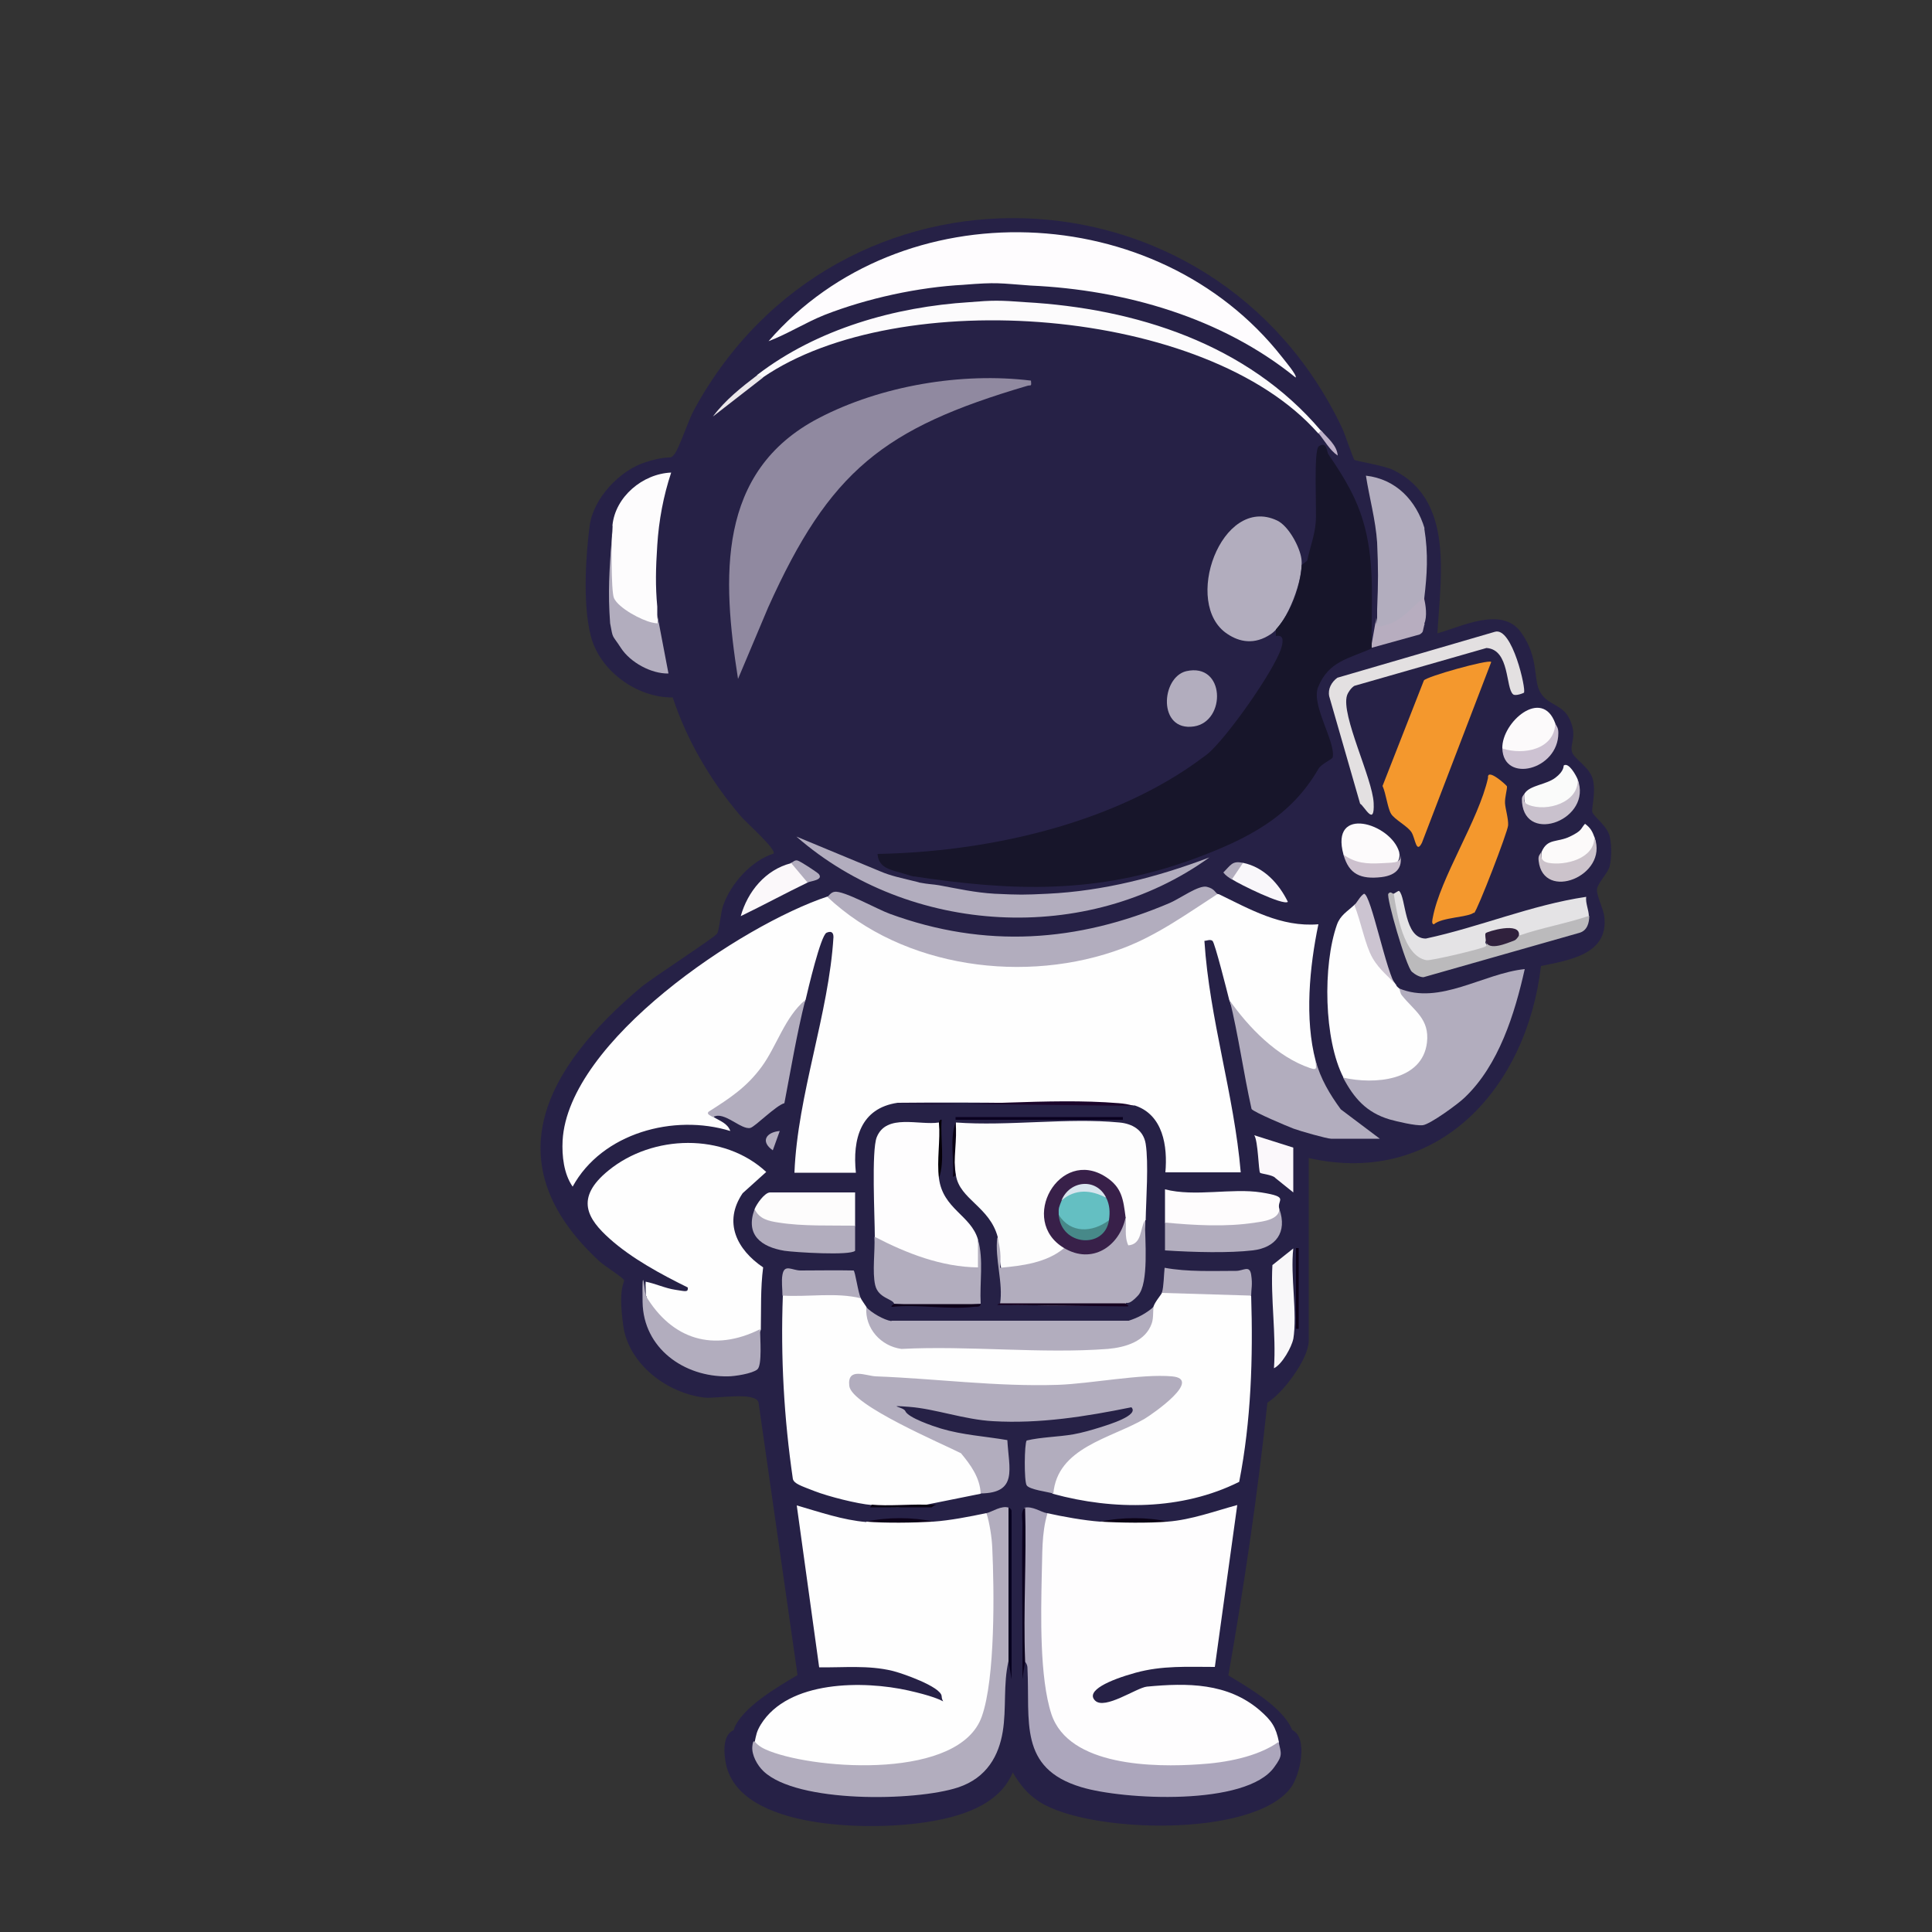 <svg xmlns="http://www.w3.org/2000/svg" id="Ebene_1" viewBox="0 0 500 500"><rect x="0" y="0" width="500" height="500" fill="#333333" stroke="none"/><defs><style>      .st0 {        fill: #15001f;      }      .st1 {        fill: #f8f8f9;      }      .st2 {        fill: #64bfc2;      }      .st3 {        fill: #b26e2c;      }      .st4 {        fill: #9089a0;      }      .st5 {        fill: #0c011f;      }      .st6 {        fill: #cdc1ce;      }      .st7 {        fill: #bbbabc;      }      .st8 {        fill: #cdc2d2;      }      .st9 {        fill: #ebe7ea;      }      .st10 {        fill: #fbf8fa;      }      .st11 {        fill: #0a0115;      }      .st12 {        fill: #090112;      }      .st13 {        fill: #fcfafb;      }      .st14 {        fill: #050007;      }      .st15 {        fill: #0c0118;      }      .st16 {        fill: #30213d;      }      .st17 {        fill: #fdfcfd;      }      .st18 {        fill: #0e0019;      }      .st19 {        fill: #fcd5b5;      }      .st20 {        fill: #f4982d;      }      .st21 {        fill: #0b001e;      }      .st22 {        fill: #aca6bc;      }      .st23 {        fill: #b1acbe;      }      .st24 {        fill: #b2adbe;      }      .st25 {        fill: #0c0017;      }      .st26 {        fill: #262146;      }      .st27 {        fill: #382049;      }      .st28 {        fill: #ccc3cb;      }      .st29 {        fill: #17152a;      }      .st30 {        fill: #fdfcfc;      }      .st31 {        fill: #2c2d4d;      }      .st32 {        fill: #efedf1;      }      .st33 {        fill: #fefcfd;      }      .st34 {        fill: #fbf8fb;      }      .st35 {        fill: #478989;      }      .st36 {        fill: #fbfafb;      }      .st37 {        fill: #0a001f;      }      .st38 {        fill: #b7adbf;      }      .st39 {        fill: #beb0c8;      }      .st40 {        fill: #fefefe;      }      .st41 {        fill: #0a0114;      }      .st42 {        fill: #fcfafa;      }      .st43 {        fill: #07011f;      }      .st44 {        fill: #fcfbfc;      }      .st45 {        fill: #e3e0e1;      }      .st46 {        fill: #e4e3e5;      }      .st47 {        fill: #fcfcfc;      }      .st48 {        fill: #f9f7fa;      }      .st49 {        fill: #fdfbfc;      }      .st50 {        fill: #c9c1cd;      }      .st51 {        fill: #1b052b;      }      .st52 {        fill: #ccc4d1;      }      .st53 {        fill: #f8f7f9;      }      .st54 {        fill: #fefdfe;      }      .st55 {        fill: #fafbfa;      }      .st56 {        fill: #fefcfe;      }      .st57 {        fill: #d8e5ee;      }      .st58 {        fill: #fdfdfd;      }    </style></defs><g><g><g><path class="st20" d="M-409.4,44.8c-.6-1.9,5.1-3.4,6.1-3.5,1.6-.1,5.5,1,6.9,1.8,7.7,3.8,18.2,11.6,25.9,16.1s4.2,3.4,6.4,4.2,4,.5,5.3.3,1.3-1.2,2-1.4c7.3-2.8,32.2-15.2,37.7-14.9s4.9.8,5.5,2.5c-2.5,13.3-7,25.6-9.5,38.9,2.4,4.6,11.9,13.8,17.8,20.6,1.6,3.5-3.8,6.5-5.1,8.6-13.6,2.3-28.6-7.3-39.1,4.4s-.4,2.8-6.4,5.2-1.6-.2-2.8.7c-2.8,2.1-2.5,9.9-1.2,12.8-4.2,13.6-11.5,5.4-16.3-2.5s-3.7-8.6-5.9-12.4c-7.2-12.8-18.2-7.5-30.1-8.2s-20.5-2.1-16.3-14.4c7.6-6.6,15.7-12.7,23-19.7.6-10.1-2.2-20.2-3-30.2s-1.5-5.6-.9-8.9Z"></path><path class="st3" d="M-359.9,141.1c1.5,3.4,4.7,4.8,8,6-1.8,8.3-5.7,16.4-10.4,23.5-4.8,2.8-9.3,3.6-14.4.8-6.1-12.3-10.3-26-15.9-38.6-.2-.2-3.3-1.1-4.1-1.3l.3-.5c.7-1.3-.1-2.9-1.6-3.2l-41.8-8.2c-2.7-7.2,6.5-11.9,11.2-16-4.1,12.3,6.9,13.8,16.3,14.4s22.9-4.6,30.1,8.2,3.5,8.4,5.9,12.4c4.8,7.9,12.1,16.1,16.3,2.5Z"></path><path class="st19" d="M-313.8,50.1c-.6-1.7-3.8-2.8-5.3-2.8-5.4-.3-30,12.1-37.3,14.9s-3,2-3.5,2.1c-1.2.3-3-.2-4.3-.6s-5.2-4-6.2-4.6c-7.7-4.5-18.3-12.3-25.9-16.1s-5.3-1.9-6.9-1.8-6.6,1.6-6.1,3.5c0-.3,0-2,0-3.8,0-6.5,4.2-9,10.2-7l36.6,22.5,41.5-17.5c4-1.2,8.1,2.7,8,6.6s-.6,3.7-.8,4.5Z"></path><path class="st3" d="M-310.3,117.9c-2.4,4-4.1,10.1-6.4,14.4l-2.1-1.3c-.4-.2-.9-.4-1.4-.3l-13.2,1.5c-5.9-5.2-15-5-22.3-4.8,5.9-2.4,3-1.5,6.4-5.2,10.5-11.7,25.5-2,39.1-4.4Z"></path><path class="st20" d="M-439.7,119.5l41.8,8.2c1.5.3,2.3,1.9,1.6,3.2l-.3.5c-11.9-2.8-26-4.1-37.5-7.5s-4.3-1.2-5.5-4.4Z"></path><path class="st20" d="M-333.5,132.3l13.6-1.6c.2,0,.5,0,.7.1l2.5,1.4c-.3.5-.6,2.6-1.2,3.2l-13.1-1.6h-.8c-.5-.6-1-1.1-1.6-1.6Z"></path><path class="st20" d="M-362.3,170.6c-3.1,4.8-7.7,10-13.2,4s-.8-2.5-1.2-3.2c5,2.8,9.6,2,14.4-.8Z"></path><path class="st29" d="M-318.4,134.6c-2.8,1.1-10.5,1.7-13.1,1s-.3-1.7-.5-2h2c5.1,1.1,8.7,1.7,11.5,1Z"></path></g><g><path class="st26" d="M-308,304.7c.2-9.7.4-19.1,2-28.8-6.8-5-14.7-8.4-21.7-13.3-20.7-14.8-37.7-38.3-46.3-62.2-3.3-9.1-5.5-16.8-9.1-26-4.7-11.9-9.4-23.8-15-35.3-2.3-2.1-28.9-6.5-34.4-7.9s-8.8-1.6-12-5.6c-3.7-4.7-3.5-14,.8-18.4l30.8-25.9c.8-1.6.5-4.9.4-6.8-.5-10.7-4.2-24.6-3.7-35,.5-10.5,9.5-14.7,19.1-12.5s5.3,2.6,6.1,3.1c10.3,6.1,18.9,12.9,29.2,19.2,12.1-4.4,24.9-12.5,37.1-16.3s20,1.8,18.6,12.1l-9.8,42.2c.5,2.9,6.2,8.6,8.1,10.7s5.4,8.2,8.7,6.1c2.3-2.5,5.3-5.9,8-8,14.7-12,33.8-20.4,52.7-21.1s14.7-.3,21.5,0c51.1,2.1,86.6,52.6,83,101.7-.5,6.2-3.8,14.9-3.9,20.1s2.8,6.8,3.2,10.3c1.8,16.4-6.1,36.8-21.5,43.9s-9.5,1.8-13.5,4c9.2,9.5,11.4,25.1,14.1,37.7,1.3,6.2,1.6,13.4,3,19.3,3.4,14,8.4,23.3,9.2,39,.2,4,.4,7.4,0,12-1.2,9.4-4,20.1-13.1,24.8-7.6,3.9-11.6,1.6-19.1,1.9s-5.4,2.2-10.9.5-3-2.1-3.9.5.6,8.2.7,11.4c0,5.4.2,10.9.9,16.3,2.9,21.1,20,53.4-7.8,65.8-16.7,7.5-28.9-2-36.2-16.7-12.6,10.7-25.1,11.3-35.9-2-4.2-5.2-7.1-15.7-9.6-18.4-1.5-1.6-7.8-3.7-10.5-5.5-23.5-14.7-27.2-50.3-20.4-74.9.8-3,6-14.4,6-15.2,0-1.6-2-5-2.6-6.9s0-3.2-.5-3.9-2.2-.7-3-1.4c-7.6-6.3-8.2-14.5,0-20.3s1.5-10.6,1.6-14.4ZM-409.4,46.8c.1,3,.4,3.6.9,7,1.4,10,3.6,20.1,3,30.2-7.3,7-15.4,13.1-23,19.7s-13.9,8.8-11.2,16,2.3,3.5,5.5,4.4c11.5,3.4,25.6,4.8,37.5,7.5s3.9,1.1,4.1,1.3c5.5,12.6,9.8,26.3,15.9,38.6.4.8-.3,1.6,1.2,3.2,5.5,6,10.1.8,13.2-4,4.7-7.1,8.6-15.2,10.4-23.5-3.3-1.2-6.5-2.6-8-6s-1.6-10.7,1.2-12.8,2.1-.5,2.8-.7c7.4-.3,16.5-.4,22.3,4.8s1.1,1,1.6,1.6-.5,1.4.5,1.6c2.6.6,10.3.1,13.1-.8.4,0,.6-.6.8-.8.7-.6.5-1.1.8-1.6,2.3-4.3,4-10.4,6.4-14.4s6.6-5.1,5.1-8.6c-5.9-6.8-13.1-12.9-17.8-20.6,2.5-13.3,6.2-25.4,9.2-38.8s.9-2.7,1-4.4c0-3.9-4.1-7.8-8-6.6l-41.5,17.5-36.6-22.5c-5.3-2.1-10.2.5-10.2,7s0,5.4,0,5.7ZM-155.6,187.4c4.6,0,9.1,1.7,12.4,4.8,1.5,0,3.5-15,3.6-17.1,3.1-47.2-31.3-92.4-79.8-94.6l14.1,6.2c35.1,19.6,58.3,60,49.7,100.7ZM-160.5,187.3c.3-.5,1.6-10,1.7-11.4,2.7-41.8-29.6-83.3-70-92.7-13-3-22.1-1.9-34.5,3,.4,1.5,1.1,1.4,2.4,1.3,9.8-.7,15.3-2.6,25.8-1.2,46.4,6.2,80.4,56.5,69.9,102,.4.3,4.3-.4,4.6-.9ZM-203.5,118.8c-12.7-18-39.8-25-60.6-20.3-19.9,4.5-33.7,22.8-38.3,41.9,28.1-23.8,63-36.2,98.9-21.5ZM-351.9,169.9c-.2,0-1.6-1.4-2.4-.8s-3.7,7.7-5.3,9.5c-3.9,4.6-8.2,5-13.9,5.2,4.6,17,12.2,32.6,21.5,47.5,1.4,1,4.7-3.9,5.6-4.8,6.7-6.3,25.3-28.9,25.3-37.7,0-8.4-6.2-33.3-9.1-41.9-2.9-8.6-8-13.4-17.5-14.4-4.9-.6-9.5-1.3-8.1,4.9s10.1,4.4,10.2,8.1-2.8,6.8-3.1,9.7,1.7,15.1-3.3,14.7ZM-308.8,132.4c-1.9-.6-2.2,1.4-2.4,3.2h2.4s0-3.2,0-3.2ZM-308,138.8c-5.4-1.7-6,3.1-7.1,7.6-4.4,19-3.2,45,9.1,60.9,23.5,30.2,66.5,43.8,101.1,23.8,2.3-1.3,13-8.1,10.1-11-20.9,4-41.3-.2-60-9.6s-2.7-1.1-4.6-2-10.4-7.6-12.4-9.2c-18-14.6-32.8-37.3-36.4-60.6ZM-320.8,141.1c-6.9-.9-2.9,6.3-3.2,10.4,1.6.2,1.3.1,1.8-1s2-8.8,1.4-9.4ZM-186.2,171.7c-12.2-11.1-30.4,12.9-16.4,21.6,11.9,7.4,27.4-11.7,16.4-21.6ZM-185.1,214.5c-4.9,10.5-7.1,22.6,3.6,30.3-3.1-9.4-1.5-19.4,3.6-27.9,6.4-10.7,22.2-22.8,34.7-15.2-.7-4.2-5.5-7.2-9.3-8.2-14.2-3.6-27.1,9.5-32.6,21ZM-343.1,230.5c-1.3,1.4-5.2,3.2-4.4,5.5,1.4,4.1,19,19.1,23.3,22.2,4.1,2.9,14.6,10,19,11.3s1-.4,1.2-1.1c.8-2.8.9-5.8,2.4-8.4.2.1,1.2-.3,1.5,0l-3.1,48.6c3.1-3.8,6.6-6,11.6-6.4,17.3,1.5,35.7,0,50.9,3.3,8.3,1.8,10.7,7.6,10.8,15.5,9.2.7,18.9,2.6,28,0-3.2-8.3-6.3-17-7.2-25.9,1.8-2,7.5,10.1,8,11.2,1.4,3.5,2.7,8.2,3.2,12,1.9.7,3.3-2.1,4-2.4,4.8-2.3,14.7-5.7,19.9-6.8,4.5-.9,9-1.1,13.6-1.6-7.6-16.6-18.7-31.1-31.9-43.5-1.5-1.4-3.8-5.4-6-5.6-47.8,14.5-95.5-4.7-116.4-50.3-.5-1.2.2-2.8-2-2.3-.1-1,0-2.1-.2-3.4-1.8-10.1-4-1.1-6.1,2.3-5.9,9.8-12.3,17.5-20.1,25.8ZM-211.7,201.1c-6,1.2-6.3,10.7.6,10.2s7.3-11.8-.6-10.2ZM-174,221.7c-3.6,7-7.2,17.2,0,23.6,9.9,8.9,25.3-5.3,29.9-14.1.5-.9.2-1.9.4-2.3,1.2-2.7,2.5-4.4,3-7.8,1.9-14.5-9.1-20.5-21.3-13.3-5.6,3.3-9.1,8.3-12,13.9ZM-194.7,232.1c-5.2,2.5-10,5.9-15.4,8.1-23.8,9.8-50.4,7.7-72.6-5.1-4.8-2.8-8.9-6.9-14.1-9,21.1,24.5,56.8,30.3,86.6,18.8,2.5-1,13.5-6.1,14.7-7.6s.8-3.3.8-5.2ZM-241,256.8h23.5c3.3,0,13.7-3.1,17.3-4.2,4-1.3,7.8-3.2,11.8-4.6.3-.4-3.3-6.4-3.6-6.4-1.5-.1-19.4,11.1-23.7,10.6l-25.3,4.6ZM-181.1,261.6c1,.3,2.2.2,2.4,1.6l-5.6,1.2,23.1,29.1c-1.3-8.9-4.7-29.2-11.9-34.8s-2.8-.9-3.2-1.1c-3.9-2.3-5.8-4.9-11.4-3.8s-5.2,1.7-3.8,3.4c3,3.8,6.6,3.2,10.4,4.4ZM-301.6,336.6c-.5,4.8.3,11.7,6,12.7s13.6,1.3,14.8.5.9-8.3.7-10c-.8-7.7-5.2-8.5-6.9-14.2s.6-12.4-.2-18.5c-18.5-2.5-11.4,18.4-14.4,29.5ZM-276.1,340.6c0,1.7-1.9,8.1-.7,9.5l19.4,1.7c4.8-.8,7.1-2.1,8.3-6.9s1.5-14.8,1.7-20.2c.3-9.3,1-15-10-15.9-8.2-.7-17.6-.4-25.9-.8.4,5.1-1.7,10.2-.6,15.4s5.3,7.1,6.4,10.4,1.4,6.1,1.4,7ZM-243.4,327.8c3.5-5.9,11.2-5,7.9-13.1-1.6-4-5.5-5.2-9.5-5.3.4,2.7,2.4,4.7,2.4,7.6s-1.7,7.2-.8,10.7ZM-191.5,320.7c-.9.4-4.7,1.3-4.8,2.1,2.2,8.3,4.3,17.7,4.8,26.3s-1.7,19-.8,27.9c.7,7.9,5,9.1,12.4,8.3,1.5-.2,2.6-1.4,4-1.5,2.6-.1,6,1.7,9.6,1.5,5.9-.3,9.2-2.9,12.4-7.2,9.8-13,4.8-39.3.2-54.1-1.2-3.9-2.4-10.6-7-11.3-9.6-1.5-22.2,3.8-30.7,7.9ZM-310.4,327.8c-.2,3,.8,8.2,4.8,6.8.1-1.4-.2-3,0-4.4.3-2.7,1.2-5.2.8-8-3.1-.1-5.3,2.6-5.6,5.6ZM-234.6,325.4c-.4.4-1.6.4-2.1,1-1.6,2-2.9,4.3-2.7,7,.5,6,5,6.8,10,7.2,10.1.8,21.3-.6,31.5,0,0-2.1-.6-3.4-.8-4.8-.3-2.3-.5-7-1.6-9s-1.1-.4-1.6-.6c-.7-.3-1.5-1.2-2.7-.9h-26.8c-.5,0-1.1,0-1.6,0-.9-4.6-1.4-.1-1.6,0ZM-247.3,352.6c4,.4,7.1-.2,9.6-3.6,3.7-5.1.1-4.2-2.4-7.2s-1.8-4.4-3.6-6c-.9,3.2,0,6.5-.6,9.8s-2.4,4.4-3,7ZM-199.5,403.6c.8-.3,3.8-.6,4-1.3l-1.7-57.7h-33.8c-1.8.8-1,3.1-1.8,4.7-4.9,10.9-19.3,6.8-28.7,6.4-11.8-.4-23.7-1.1-35.5-1.6.5,2.5,2.1,4.3,3.2,6.4s1.3,2.4,2.4,4c4,5.9,7.2,9.6,13.8,12.9s24.7,7.7,30.9,6.2c-1,7.7-2.6,15.5-1.1,23.2,15.7,4.5,32.9,1.4,48.2-3.3ZM-301.6,361.3c-5.3,10.4-6.9,29.6-4.6,40.9,1.2,5.8,5.3,7.1,10.8,8.4,13.1,3,23.1,0,34.5-5.3,1.4-.6,5.4-.6,6.3-2.9,1.2-3.3-2.3-9.8.1-13.8-19.5-1.5-38.7-9.8-45.5-29.5-1.5.1-1.2,1.7-1.6,2.4ZM-197.9,408.4c-4.7,1.4-11.7,2.9-16.6,3.7-11.2,2-22.6,2.7-33.7-.5,1.1,11.4,7,36,18.3,41.1,7.3,3.2,13.3,1.7,20.7.4l-7.9,3.6c-5.4,1.1-9.9,1.3-15.2-.4,1.6,4,3.3,7.5,5.6,11.2,7.9,13.1,19.4,19.7,33.1,8.8,12.6-10.1,6.2-26,3.6-38.3s-1-5.3-1.6-8c-1.6-7.6-3.1-15.3-3.2-23.1-1.7.9-2.5,1.4-3.2,1.6ZM-257.7,410c-8.9,3.9-21.8,7.1-31.5,6.4-4.9-.3-9.4-2.1-14-3.6,4.8,20.7,26.2,32.4,46.3,32.3.2,1.2-1.4,1.1-2.2,1.3-4.2,1.2-8.6,1.6-12.9.3-1.4,1.4,8.3,16.9,10.3,18.8s2,.8,2.4,1.1c4.8,3.4,6.4,4.1,12.8,2.8s8.8-4.3,9.9-6.8c2-4.3-4.5-12.9-6.4-16.7-6-12.3-10.8-24.3-10-38.3-.8-.9-4,2.1-4.8,2.4Z"></path><path class="st29" d="M-308.1,138.7c3.6,23.2,18.3,45.9,36.4,60.6s10.8,8.5,12.4,9.2,2.7,1,4.6,2c18.7,9.4,39.2,13.6,60,9.6,2.9,3-7.9,9.7-10.1,11-34.6,19.9-77.6,6.4-101.1-23.8-12.4-15.9-13.6-41.9-9.1-60.9,1.1-4.5,1.6-9.3,7.1-7.6Z"></path><path class="st1" d="M-155.6,187.3c8.5-40.6-14.6-81.1-49.7-100.7l-14.1-6.2c48.5,2.2,82.9,47.4,79.8,94.6-.1,2.1-2.2,17.1-3.6,17.1-3.3-3.1-7.8-4.9-12.4-4.8Z"></path><path class="st4" d="M-203.5,118.7c-35.9-14.6-70.8-2.2-98.9,21.5,4.6-19.1,18.4-37.4,38.3-41.9,20.9-4.7,48,2.4,60.6,20.3Z"></path><path class="st47" d="M-143.7,228.8c-7.5,3.2-14.5,6.1-22.5,2.2-4.9-2.4-4.8-5.6-7.8-9.4,2.9-5.6,6.4-10.6,12-13.9,12.2-7.2,23.2-1.2,21.3,13.3-.4,3.4-1.8,5.1-3,7.8Z"></path><path class="st32" d="M-160.6,187.2c-.4.6-4.3,1.3-4.6.9,10.5-45.5-23.5-95.8-69.9-102-10.5-1.4-16,.4-25.8,1.2s-2,.3-2.4-1.3c12.4-4.9,21.5-6,34.5-3,40.4,9.4,72.7,50.9,70,92.7s-1.4,10.9-1.7,11.4Z"></path><path class="st4" d="M-186.2,171.6c10.9,9.9-4.6,29-16.4,21.6-13.9-8.7,4.2-32.7,16.4-21.6Z"></path><path class="st23" d="M-143.7,228.8c-.2.5,0,1.5-.4,2.3-4.6,8.8-20,22.9-29.9,14.1-7.2-6.4-3.6-16.6,0-23.6,3,3.8,2.9,7,7.8,9.4,8,3.9,15,1,22.5-2.2Z"></path><path class="st22" d="M-194.7,232c0,1.9.5,3.6-.8,5.2s-12.2,6.6-14.7,7.6c-29.7,11.5-65.4,5.7-86.6-18.8,5.2,2.1,9.3,6.2,14.1,9,22.2,12.8,48.8,14.9,72.6,5.1s10.2-5.6,15.4-8.1Z"></path><path class="st22" d="M-241,256.7l25.3-4.6c4.3.5,22.2-10.7,23.7-10.6s3.9,6,3.6,6.4c-4,1.3-7.8,3.3-11.8,4.6-3.7,1.2-14.1,4.2-17.3,4.2h-23.5Z"></path><path class="st4" d="M-211.7,201c7.8-1.6,7.2,9.8.6,10.2s-6.5-9-.6-10.2Z"></path><path class="st29" d="M-308.8,132.3v3.2s-2.4,0-2.4,0c.2-1.7.5-3.8,2.4-3.2Z"></path><path class="st22" d="M-178,216.8c-5.1,8.5-6.7,18.5-3.6,27.9-10.7-7.7-8.5-19.8-3.6-30.3,2.6.6,4.2,3,7.2,2.4Z"></path><path class="st1" d="M-185.2,214.5c5.5-11.5,18.3-24.6,32.6-21,3.9,1,8.7,4,9.3,8.2-12.5-7.6-28.3,4.5-34.7,15.2-3,.6-4.6-1.8-7.2-2.4Z"></path></g></g><g><path class="st47" d="M-343.1,230.4c7.7-8.3,14.2-16,20.1-25.8s4.2-12.4,6.1-2.3,0,2.4.2,3.4c2.8,19.1,4.6,36.7,20.4,50.2,28.3,24.4,72.4,27.5,104.1,8,13.3,12.4,24.3,26.9,31.9,43.5-4.6.5-9.1.6-13.6,1.6-5.2,1.1-15.1,4.5-19.9,6.8-1.8-3-3.6-8.3-7.2-9.6-.4-1.1-6.2-13.2-8-11.2.9,9,3.9,17.6,7.2,25.9-9,2.7-18.8.7-28,0-.1-7.9-2.5-13.7-10.8-15.5-15.2-3.2-33.3-1.5-50.9-3.3-5,.4-8.5,2.6-11.6,6.4l3.1-48.6c-.3-.4-1.3,0-1.5,0-14.6-8.4-31.9-14.5-41.5-29.5Z"></path><path class="st58" d="M-293.7,360.4c17.6,1.5,35.3,1.3,53,2.3,6.5-.9,10.4-6.3,10-12.7,9.9-.2,19.7,2,29.5,0l1.6,53.5c-15.3,4.7-32.5,7.8-48.2,3.3-1.5-7.8.2-15.6,1.1-23.2.9-.2,6.8-6,7-7,3.1-10.3-12.8-5.8-17.8-5.8-8.1,0-16.4.3-24.2-2.2-3.6-1.2-6.2-3.6-9.7-4.2-1.1-1.6-1.5-2.3-2.4-4Z"></path><path class="st47" d="M-197.9,408.3c0,6.6,2.5,12.9,4.4,19.2s-.2,2.8,2,2.4c.6,2.6,1,5.3,1.6,8-1,2.3.7,4.9.8,7.6.9,13.9-1.7,22.4-16.1,26.2s-8.5,1.6-13.6-.4c-3-1.2-4.7-3.5-7.8-3.8-2.2-3.7-4-7.1-5.6-11.2,5.3,1.7,11.4,1.4,15.2.4l7.9-3.6c-7.4,1.3-13.5,2.8-20.7-.4-11.4-5.1-17.2-29.6-18.3-41.1,11,3.3,22.5,2.5,33.7.5s11.9-2.3,16.6-3.7Z"></path><path class="st58" d="M-154,378c-4.8,2.4-10.1-.9-14-.7s-2.5,1.3-4,1.5c-8.8,1-14.6-1.4-15.5-10.7-1.5-15.4,1.9-32.2-4-47.5,8.5-4.1,21.1-9.4,30.7-7.9s5.8,7.4,7,11.3c4.6,14.8,9.5,41.1-.2,54.1Z"></path><path class="st47" d="M-346.3,226.4c-5.4-9-7.1-18.8-7.8-29.1l2.2-27.5c4.9.5,2.9-11.1,3.3-14.7s3.1-8.2,3.1-9.7c0-3.7-8.9-2.3-10.2-8.1s3.3-5.5,8.1-4.9c9.4,1.1,14.5,5.8,17.5,14.4s9,33.4,9.1,41.9c0,8.9-18.6,31.4-25.3,37.7Z"></path><path class="st24" d="M-316.8,205.7c2.2-.5,1.5,1.2,2,2.3,20.9,45.6,68.7,64.8,116.4,50.3,2.2.2,4.5,4.2,6,5.6-31.7,19.5-75.8,16.4-104.1-8-15.8-13.6-17.6-31.1-20.4-50.2Z"></path><path class="st36" d="M-257.8,409.9c1.2,11.9,4,21.1,9.4,31.7,4.2,8,12.6,13.6,1,20.7-4.2,2.6-8,2.1-12.1,4.3-.4-.3-1.5-.2-2.4-1.1-2.1-2-11.7-17.4-10.3-18.8,4.3,1.3,8.7,1,12.9-.3s2.4-.2,2.2-1.3c-20.1,0-41.5-11.6-46.3-32.3,4.5,1.5,9.1,3.2,14,3.6,9.7.7,22.6-2.5,31.5-6.4Z"></path><path class="st36" d="M-260.9,405.1c-11.4,5.3-21.4,8.4-34.5,5.3-5.5-1.3-9.6-2.6-10.8-8.4-2.3-11.3-.7-30.5,4.6-40.9,1.7,3.8,2.3,7.8,3.8,11.7,6.8,16.9,20.9,25,36.8,32.2Z"></path><path class="st23" d="M-293.7,360.4c-1.1-2-2.7-3.9-3.2-6.4,11.8.5,23.6,1.2,35.5,1.6,9.3.3,23.8,4.4,28.7-6.4.7-1.6,0-3.9,1.8-4.6h33.8c0,0,1.7,57.7,1.7,57.7-.2.7-3.2,1-4,1.3l-1.6-53.5c-9.8,2-19.6-.2-29.5,0,.4,6.4-3.5,11.8-10,12.7-17.7-1-35.4-.9-53-2.3Z"></path><path class="st24" d="M-351.9,169.8l-2.2,27.5c.7,10.4,2.4,20.1,7.8,29.1-.9.9-4.2,5.8-5.6,4.8-9.3-14.8-17-30.5-21.5-47.5,5.7-.3,10-.6,13.9-5.2s4.8-9.2,5.3-9.5c.8-.6,2.2.8,2.4.8Z"></path><path class="st23" d="M-301.6,361.2c.4-.7,0-2.2,1.6-2.4,6.7,19.7,26,28,45.5,29.5-2.4,4.1,1,10.5-.1,13.8-.8,2.3-4.9,2.3-6.3,2.9-15.9-7.1-30-15.3-36.8-32.2-1.6-3.9-2.2-7.9-3.8-11.7Z"></path><path class="st1" d="M-247.4,324.5c-2-.5-2.4,2.5-3.3,4.3s-1.4,1.1-1.5,1.3c1-9.7-5.8-13.3-14.7-11.9-10.1,1.6-10,20,1.2,20.7-3.1.5-6.6,2.5-10.4,1.6,0-.9-1-5.9-1.4-7-1.1-3.3-5.6-6.6-6.4-10.4s1-10.2.6-15.4c8.3.4,17.7,0,25.9.8,11,1,10.3,6.6,10,15.9Z"></path><path class="st23" d="M-191.5,320.6c5.9,15.3,2.5,32,4,47.5.9,9.3,6.7,11.7,15.5,10.7,1.5-.2,2.6-1.4,4-1.5,3.9-.2,9.2,3.1,14,.7-3.2,4.3-6.5,6.9-12.4,7.2-3.6.2-7-1.6-9.6-1.5s-2.5,1.3-4,1.5c-7.3.8-11.6-.4-12.4-8.3-.8-9,1.4-18.6.8-27.9s-2.6-18-4.8-26.3c0-.8,3.9-1.6,4.8-2.1Z"></path><path class="st24" d="M-291.3,364.4c3.6.6,6.2,3.1,9.7,4.2,7.8,2.5,16,2.3,24.2,2.2,5,0,20.8-4.5,17.8,5.8-.3.9-6.2,6.7-7,7-6.2,1.4-24.8-3.2-30.9-6.2s-9.8-7-13.8-12.9Z"></path><path class="st1" d="M-301.6,336.5c2.9-11.1-4.1-32,14.4-29.5.8,6.1-1.6,12.8.2,18.5s6.1,6.5,6.9,14.2c-6.8,1.6-15-1.1-21.5-3.2Z"></path><path class="st24" d="M-301.6,259.9c-1.5,2.6-1.6,5.7-2.4,8.4s.4,1.6-1.2,1.1c-4.4-1.3-14.9-8.3-19-11.3s-21.9-18.2-23.3-22.2,3.1-4.1,4.4-5.5c9.6,15,26.9,21.1,41.5,29.5Z"></path><path class="st23" d="M-226.6,467.4c3.1.3,4.8,2.6,7.8,3.8,5.1,2,8.4,1.8,13.6.4,14.4-3.8,17.1-12.3,16.1-26.2s-1.8-5.2-.8-7.6c2.6,12.3,9,28.2-3.6,38.3-13.7,10.9-25.2,4.3-33.1-8.8Z"></path><path class="st23" d="M-247.4,324.5c-.2,5.5-.5,15.2-1.7,20.2s-3.5,6.1-8.3,6.9l-19.4-1.7c-1.2-1.4.8-7.7.7-9.5,3.7.9,7.3-1.1,10.4-1.6,5.2-.8,8.6,1.8,12.1-4.2,1-1.7,1-3.8,1.4-4.6s1.1-.6,1.5-1.3c.9-1.8,1.3-4.8,3.3-4.3Z"></path><path class="st1" d="M-233,325.3c.5,0,1.1,0,1.6,0,8.4,1.3,16.5,1.7,25.1,1.6,1.3,0,3.5.5,4.4-.8.5.2,1.1-.4,1.6.6,1.1,2,1.2,6.7,1.6,9-13.6-.5-27.5,1.7-40.7-2.4-.2-2.7,1.1-4.9,2.7-7s1.7-.7,2.1-1c.5,0,1.1,0,1.6,0Z"></path><path class="st23" d="M-257.8,409.9c.8-.3,4-3.3,4.8-2.4-.8,14,4,26.1,10,38.3,1.9,3.8,8.4,12.4,6.4,16.7s-7.1,6.3-9.9,6.8c-6.4,1.3-8,.6-12.8-2.8,4.1-2.1,7.9-1.7,12.1-4.3,11.5-7.2,3.1-12.7-1-20.7-5.5-10.5-8.2-19.8-9.4-31.7Z"></path><path class="st1" d="M-176.4,257.5c.5.3,1.7,0,3.2,1.1,7.3,5.6,10.6,25.8,11.9,34.8l-23.1-29.1,5.6-1.2c-.2-1.4-1.4-1.3-2.4-1.6l4.8-4Z"></path><path class="st23" d="M-280.1,339.7c.2,1.8.4,9.2-.7,10s-12.7-.1-14.8-.5c-5.8-1-6.5-7.9-6-12.7,6.6,2.1,14.8,4.8,21.5,3.2Z"></path><path class="st24" d="M-198.7,335.7c.2,1.3.8,3.1.8,4.8-10.2-.6-21.4.8-31.5,0s-9.5-1.2-10-7.2c13.1,4.1,27.1,1.8,40.7,2.4Z"></path><path class="st32" d="M-243.4,327.7c-.8-3.5.9-7.6.8-10.7s-2-4.9-2.4-7.6c4,0,7.9,1.3,9.5,5.3,3.3,8.1-4.4,7.2-7.9,13.1Z"></path><path class="st22" d="M-247.4,352.5c.6-2.6,2.5-4.1,3-7,.5-3.2-.3-6.6.6-9.8,1.8,1.6,2.1,4.2,3.6,6,2.5,3,6.1,2.1,2.4,7.2-2.4,3.4-5.5,4-9.6,3.6Z"></path><path class="st22" d="M-176.4,257.5l-4.8,4c-3.8-1.2-7.4-.6-10.4-4.4-1.4-1.7,2.6-3.2,3.8-3.4,5.6-1.1,7.5,1.5,11.4,3.8Z"></path><path class="st23" d="M-197.9,408.3c.7-.2,1.6-.7,3.2-1.6,0,7.8,1.6,15.5,3.2,23.1-2.1.5-1.6-1.1-2-2.4-1.9-6.2-4.4-12.5-4.4-19.2Z"></path><path class="st31" d="M-201.9,326.1c-.8,1.3-3,.8-4.4.8-8.6.1-16.8-.3-25.1-1.6h26.8c1.2-.4,2,.5,2.7.8Z"></path><path class="st22" d="M-193.9,315.8c-.7.3-2.1,3.1-4,2.4-.5-3.8-1.8-8.5-3.2-12,3.6,1.2,5.3,6.6,7.2,9.6Z"></path><path class="st32" d="M-310.4,327.7c.2-3,2.4-5.7,5.6-5.6.4,2.8-.5,5.3-.8,8l-4.8-2.4Z"></path><path class="st22" d="M-305.6,330.1c-.2,1.4.1,3,0,4.4-3.9,1.4-5-3.8-4.8-6.8l4.8,2.4Z"></path><path class="st31" d="M-234.6,325.3c.2-.1.7-4.6,1.6,0-.5,0-1.1,0-1.6,0Z"></path><path class="st31" d="M-252.2,330.1c-.4.7-.5,2.9-1.4,4.6-3.5,6.1-7,3.4-12.1,4.2-11.1-.7-11.3-19.1-1.2-20.7,8.9-1.4,15.7,2.2,14.7,11.9ZM-270.5,325.3c-5,14,13.7,12.6,9.6,0-1.8-5.6-7.5-5.7-9.6,0ZM-255.5,323.9c-.2-.3-2.4-1.3-3-1.8,1.2,4.9,1.8,8-.8,12.8,4.5,1.4,4.8-9.3,3.8-11Z"></path><path class="st2" d="M-260.9,325.3c4.1,12.6-14.5,14-9.6,0,3.5-3.1,6.1-3.1,9.6,0Z"></path><path class="st2" d="M-255.5,323.9c1,1.7.6,12.4-3.8,11,2.6-4.7,2-7.8.8-12.8.6.5,2.8,1.5,3,1.8Z"></path><path class="st24" d="M-260.9,325.3c-3.5-3.1-6-3.1-9.6,0,2-5.7,7.7-5.6,9.6,0Z"></path></g></g><path class="st26" d="M-375.8,121.5c-1-.1-1-.9-1.1-1.2-.7-3.1,4.6-17.6,4.9-21.7-11-5.4-10.4-20.9,1.4-25.1,16.6-5.9,27.7,16.4,12.1,24.7l4.8,20.4c.4,1,.3,2.9-1.1,2.9h-21Z"></path><g><g><path class="st26" d="M189.9,447.6c2-5.7,11.5-11.1,16.5-14.1l-10.1-70.6c-1-2.8-10.7-.9-13.9-1.2-9.7-1.1-19.7-8.6-21.1-18.6s.4-11.2.2-11.8c-.4-.8-5.3-3.8-6.5-5-27.5-25.5-13.6-50.2,10.9-70.8,3-2.5,19.1-12.9,19.7-13.9s.9-5.6,1.6-7.4c2-5.6,7.3-11.5,13-13.3.8-1.1-7.4-8.3-8.6-9.8-7.6-8.9-13.8-19.4-17.5-30.6-9.3.1-18.9-6.9-21.2-15.9s-1.1-22.4-.3-28.5c.9-7.1,7.8-14.4,14.5-16.5s6.1-.4,7.4-2,3.7-9,5.1-11.5c37.2-68.4,134.5-65.5,167.8,4.8.6,1.3,2.8,7.8,3.1,8.1.6.4,7.4,1.4,10,2.6,15.9,7.7,12.3,27.8,11.5,42.3,6.2-1.7,16.7-7.1,21.6-.3s3,12.3,5.1,15.7,5.8,2.9,7.6,7c1.9,4.2,0,6.2.5,8.2s4.8,4,5.5,7.5-.5,7.3-.2,8.2c.5,1.3,3.9,3.6,4.5,6.3s.4,5.8,0,7.6-3.1,4.4-3.3,6,1.7,5.1,1.9,7.2c1.1,9.7-9.2,11.2-16.4,12.7-3.6,31.2-26.4,57.3-60.1,49.7v47.3c0,4.6-6.6,13.5-10.7,16-2.5,23.6-6,47.2-10.1,70.6,5.1,3.1,14.2,8.3,16.5,14.1,4.2,2,2.1,11.6-.3,14.9-9.6,13.1-52.4,11.9-65.1,3.7-3.2-2.1-5-4.4-6.9-7.6-3.6,8.7-14,11.6-22.6,12.9-13.3,2.1-47.9,2.3-51.6-15-.6-2.9-1-7.7,2.1-8.9Z"></path><g><path class="st24" d="M362.1,255.8c10.5,4.4,21.8-3.9,32.5-5-2.6,11.6-6.7,24.8-15.5,33.2-1.6,1.6-9,7-10.9,7.2s-6.8-1-8.6-1.5c-6-1.8-9.2-5.5-12-10.8l1.2-1.2c15.4,3.5,26.7-7.5,12.6-19.5-.8-1.1-.5-1.7.7-2.4Z"></path><path class="st40" d="M361.4,255.1c.2.3.5.5.7.7s.2,1.2.7,1.8c3.2,4,7.2,6.1,6.5,12.2-1.2,10-13.7,10.9-21.6,9.1-5.1-9.8-5.4-29.1-1.7-39.6.9-2.5,2.7-3.4,4.6-5.2l1.8.8c1.7,7.4,4.5,14.1,9,20.1Z"></path><g><path class="st4" d="M266.8,98.4c.2,1.9,0,1.1-1.1,1.5-37,10.9-51,21.9-66.9,57.3l-7.8,18.5c-4.1-26.1-5.6-53.7,20.9-67.5,16.1-8.4,37-11.9,54.9-9.7Z"></path><path class="st56" d="M249.5,73.7c-11.8.6-25.1,3.5-36.1,7.8-5,2-9.5,4.9-14.5,6.8,34.3-39.5,100.6-36.9,132.8,4,.6.8,4.1,4.9,3.6,5.4-19.1-15.5-44.2-22.7-68.6-23.8-8.2-.6-8.6-.9-17.3-.2Z"></path><path class="st24" d="M336.8,144.6c.7,5-3.6,16.6-7.9,19.5s-8.2,2-11.2,0c-11.9-7.7-1.6-36.2,12.8-29.4,3,1.4,5.9,6.9,6.3,9.9Z"></path><path class="st44" d="M265.3,78.2c28.6,1.6,57.5,10.8,76.5,33.2,1,1,.6,1.4-.7.7-28.9-32.8-108.6-38.5-143.7-14.4-1.2.5-1.9.7-1.4-.7,15.5-11.9,35.7-17.6,54.9-18.8,5.9-.5,7.9-.5,14.4,0Z"></path><path class="st24" d="M227.8,225.5c2.8,1.2,5.4,1.7,8.2,2.4s1.3.3,1.9.5c2.7.5,3.3.4,5.1.7,4.9.9,9.3,1.9,14.4,2.2,6.6.3,7.4.3,13.7,0,14.5-.7,28.4-4.3,41.9-9.4-31.6,22.8-77.6,20.2-106.9-5.4l21.7,9Z"></path><path class="st24" d="M368.6,136.7c1.1,6.8.7,12.1,0,18.1-.7,3.4-4.7,6.6-7.8,7.9s-5.3,1.6-4.4-2.8c0-.7,0-1.4,0-2.2.3-7.4.3-10.2,0-17.3-.4-5.9-2-11.5-2.9-17.3,7.8.9,13,6.4,15.2,13.7Z"></path><path class="st17" d="M158.5,136c.7-7.4,7.8-13.4,15.2-13.7-2,6-3.2,12.4-3.6,18.8-.4,6-.5,10.6,0,15.9,0,.7,0,1.4,0,2.2l.3,3.1c-.7,1.3-13.4-3.9-12-7.5-.5-6.3-.4-12.5.2-18.7Z"></path><path class="st24" d="M158.5,136c-.3,2.7-.4,17.1.4,18.8,1.2,2.6,7.1,5.7,9.8,6.3s1.2-.1,1.4-2l2.9,15.2c-4.5.1-9.9-2.9-12.3-6.6s-2-2.1-2.8-6.4c-.6-8.1-.2-13.7.4-21.8l.3-3.5Z"></path><path class="st24" d="M307,173.7c10.1-2.3,10.4,13,2,14.3-9.4,1.4-8.6-12.7-2-14.3Z"></path><path class="st38" d="M368.7,161.4s-.2.7-.3,1.2c-.2.7,0,1-1,1.6l-12.6,3.5,1.4-7.9c-.4,2.9.7,2.5,2.9,1.8,4-1.2,6.2-4.5,9.4-6.9.5,1.8.9,4.9.1,6.7Z"></path><path class="st9" d="M197.5,97.7l-13,10.1c3.2-4.3,7.4-7.6,11.6-10.8l1.4.7Z"></path><path class="st39" d="M341.9,111.4c1.6,1.9,4.1,3.8,4.3,6.5-2.1-1.4-3.4-3.9-5-5.8l.7-.7Z"></path></g><g><path class="st20" d="M385.9,171.4l-17.9,46.7c-1.5,3-1.7-1.1-2.7-2.7s-4.4-3.3-5.3-4.8-1.3-5.2-2.2-7.2l10.7-27.3c.6-1,16.7-5.5,17.4-4.8Z"></path><path class="st20" d="M381.4,236.2c-1.4,1.2-8.3,1.2-10.3,3-.7,0-.4-1.2-.3-1.7,1.9-10.3,11.9-25.3,14.3-36.2-.3-2.7,4.8,1.9,4.9,2.2.1.7-.6,2.9-.5,4.4s.9,4,.8,5.7-7.9,21.9-8.8,22.7Z"></path><path class="st45" d="M394.5,179.2c-.2.2-2.3,1-2.9.5-2-1.6-.8-11.6-6.9-12l-34.2,9.8c-.8.5-1.6,1.6-1.9,2.5-1.6,5.1,6.6,21.4,6.9,27.8s-2.4.8-3.5.2l-8-27.8c-.4-1.9.6-3.7,2.1-4.8l40.8-11.9c4.5-1.3,8.1,15,7.5,15.7Z"></path><path class="st46" d="M360.7,231.3c.4-.2,1.3-.9,1.4-.7,1.8,1.6,1.2,12.3,6.9,12.3,14-3,27.3-8.7,41.5-10.8-.2,1.7.7,3.4.7,5.1-4,3.8-12.6,5.6-18.1,5.1-3-1-6.2-.4-8.7,1.4,0,.7.6,1.1,1.4,1.3,1.4,1.8-15.3,5.2-16.9,5.1s-3.1-1.1-4.1-2.3c-2.3-2.7-5.1-13.1-4.3-16.4Z"></path><path class="st7" d="M360.7,231.3c.8,5.1,2.5,16.2,8.5,17.2,1,.2,14.7-3,15.3-3.6s0-1,0-1.4c3-.5,5.9-1,8.7-1.4,5.8-2,12.2-3.1,18.1-5.1,0,1.8-.5,3.8-2.5,4.4l-40.4,11.5c-1,0-2.2-.7-3-1.4-1.5-1.3-6.7-19.4-6.1-20.2s1.1.1,1.4,0Z"></path><path class="st49" d="M347.7,221.2c-3.6-13,12.3-8.1,14.4-.7,1.3,6.6-12.6,5.5-14.4.7Z"></path><path class="st13" d="M402.5,187.2c2.3,7.4-10,11.7-13.7,6.5-.2-6.8,10.3-15.9,13.7-6.5Z"></path><path class="st55" d="M408.3,201.7c2.8,8.6-15.5,12.8-13.7,3.6,1.4-2.1,5.5-2.2,7.9-4s2.1-3.1,2.2-3.2c1.3-.9,3.2,2.6,3.6,3.6Z"></path><path class="st42" d="M412.7,216.8c2.5,7.8-15.4,12.1-13.7,3.6,1.5-3.5,4-2.3,7.3-3.9s2.7-2,3.9-3.3c1.5,1.1,1.9,2,2.5,3.6Z"></path><path class="st52" d="M361.4,255.1c-1.9-2.4-4.3-3.9-6.2-7.2s-2.9-9.1-4.7-13.7c.8-.7,1.4-2.2,2.5-2.9,1.8,0,5.9,21.1,8.3,23.8Z"></path><path class="st28" d="M412.7,216.8c3.6,9.9-13.3,16.6-14.5,6-.2-1.5.4-1.6.7-2.4-.1,1.6,0,2.5,1.8,2.9,4.4.8,11.9-1.1,11.9-6.5Z"></path><path class="st50" d="M394.6,205.3c.1,1.5-.8,2.3,1,3,4.7,1.9,13-.6,12.7-6.6,3.9,10.3-13.4,16.9-14.4,6-.1-1.5,0-1.4.7-2.4Z"></path><path class="st8" d="M388.8,193.7c5.4,1.8,13.5.3,13.7-6.5.3.8.8,1,.8,2.5,0,9.6-14.2,13.1-14.5,4Z"></path><path class="st6" d="M347.7,221.2c3.2,2.2,5.9,2.4,9.8,2.2s5.5,0,4.7-2.9c1.1,3.8-.6,6-4.7,6.5-5.3.6-8.4-.7-9.8-5.8Z"></path><path class="st16" d="M384.5,243.6c.1-.5-.3-1.7,0-2.1s9.1-3.1,8.6.6c0,0-.5,1-1.2,1.3-1.9.7-6.6,2.8-7.4.2Z"></path></g><g><path class="st40" d="M315.2,231.3c8.3,4,16.3,8.7,26,7.9-2.3,11-3.6,24.5-.7,35.4,1.9,6.9-6.9,1.2-10.2-1.1-5.3-3.7-10.1-8.5-12.2-14.8-.5-2-3.7-14.7-4.3-15.2s-1.6,0-2.1,0c1.3,20.2,7.7,39.8,9.4,59.9h-19.5c.6-6.8-.6-14.9-7.9-17.3-20.3-.6-40.8-.9-61.4-.7-9.6,1.4-11.7,9.4-10.8,18.1h-15.9c.8-20.2,8.9-41.1,10.1-61,0-1.5-.9-1.5-1.8-1.1-1.5.7-4.8,14.7-5.4,17.3-4.8,12.3-12.2,21.9-22.2,28.9-1.1.1-1.8.3-1.6,1.5,1.6,1,3.6,1.6,4.3,3.6-14.6-4.5-33.2.5-40.8,14.4-2.3-3.3-2.8-8-2.6-11.9,1.4-25.8,46.3-55.8,68.6-63.2l2.9.6c27.6,22.8,67.8,20.6,95.4-1.2h2.9Z"></path><path class="st40" d="M323.8,335.3c.5,16.1,0,32.4-3.1,48.2-14.8,7.4-32.5,7.4-48.2,3.1-2.5-1.6-.2-5.5,1.2-7.6,1.9-2.9,5-4.9,7.9-6.5,2.5-.4,24.9-12,23.6-14.4s-6.1-.5-7.3-.5c-24.7,2.8-49.5,2.8-74.6,0-7.8-.3,9,9.7,10.7,10l15.5,7.5c2.2,1.9,7.3,9.4,4.2,11.5l-14.4,2.9c-4.4.6-9.4.8-13.7,0-3.7-.3-11.2-2.2-14.8-3.6s-5.2-1.9-5.6-3.1c-2.3-15.7-3.2-31.6-2.6-47.5l1.6-1.4c5.8-.3,11.6-.2,17.4.4l1.2,1.7c0,.2,1.3,2,1.4,2.2,1.7,4.9,4.6,8,8.8,9.3,17.9.6,36.1.5,53.9.1,4.1,0,9.7-2.3,10-7l1.6-2.4c.4-1.3,2-3.1,2.2-3.6l.7-1.4c7.1.2,14.3.4,21.4.7l1,1.5Z"></path><path class="st54" d="M302.2,393.8c6.2-.5,12.1-2.7,18-4.3l-5.8,41.9c-7.1,0-13.6-.4-20.5,1.5s-13,4.7-10.5,7.2,10.7-3.3,13.4-3.6c10.5-1,20.9-1,29.2,6.1,3.1,2.7,4.2,4.3,5,8.3l-.5,2c-13.1,7.6-50.2,9-58.4-5.8-5.1-9.1-4.9-37.6-3.7-48.7-.2-3.4.7-5.6,2.6-6.8,4,.9,9.6,1.9,13.7,2.2,5.8-.4,11.6-.4,17.3,0Z"></path><path class="st40" d="M224.2,393.8c5.8-.4,11.6-.4,17.3,0,4.3-.3,9.5-1.3,13.7-2.2l1.6.5c3.2,9,1.7,40.6-.7,50-3.7,13.8-18.9,15.9-31.3,16.2-4.9.1-28.1-1.3-29.6-6.2-.1-.4,0-.8.1-1.2.4-1.9.5-2.8,1.6-4.6,7.1-11.5,26.6-11.4,38.2-8.8s8.7,4,8.6,1.5-10.6-6.1-12.8-6.6c-6.3-1.5-12.5-.8-18.9-.9l-5.8-41.9c5.9,1.7,11.9,3.8,18,4.3Z"></path><path class="st40" d="M167.1,335.3c.1-1.2-.1-2.4,0-3.6,2.6.5,5,1.7,7.7,2.1s3.3.7,3.2-.6c-6.9-3.4-14.5-7.5-20.2-12.6s-9.2-10.5-.3-17.7c11.4-9.3,29.8-9.8,40.8.4l-6.1,5.5c-5.1,7.5-1.5,14.6,5.3,19.2-.7,5.4-.5,10.7-.6,16.1-1.3,3.8-8.2,4.5-12,4.4-7.2-.2-17-5.4-17.6-13Z"></path><path class="st58" d="M296.4,315.8c-.2,11.4-8.8,9.8-5.1-.7l-1.5-.7c-2.4-20.1-27.5-6-14.3,6.9v1.7c.1,3.7-6.8,5.1-10.1,5.7s-4.1.7-6.1.6c-.6-3-1-6.1-1.1-9.2-2.1-7.8-9.8-9.7-10.8-15.9-.7-4.5-.7-9,0-13.7,13.6,1,28.9-1.3,42.3,0,3.3.3,6.2,1.9,6.8,5.5.8,5.1.1,14.3,0,19.8Z"></path><path class="st24" d="M272.6,386.5c-1.5-.4-6.2-1-6.9-2.1s-.6-10.8,0-11.6c3.8-.9,8-.9,12.1-1.6,2.2-.4,4.7-1.1,6.9-1.8s10.2-3.1,8.1-5.2c-11.8,2.4-23.7,4.3-35.8,3.6-7.4-.4-15-3.2-21.6-3.7s-1.5,0-1.1,1.1c.7,1.7,7.2,3.9,9.2,4.5,5.7,1.7,11.4,2,17.2,3,.4,7.4,2.8,13.7-6.9,13.8-.2-4.1-2.6-7.4-5.1-10.4-4.9-2.5-28.3-12.4-28.9-17.4s4.3-2.6,6.9-2.5c15.8.6,31,2.7,47,2.2,8.7-.3,21.6-2.9,29.6-2.2s-4.8,9.6-7.1,11c-8.8,5.1-22.6,7.4-23.6,19.4Z"></path><path class="st24" d="M261,390.2c.7,12.9.6,26.8,0,39.7-1.4,5.9-.5,12.3-1.5,18.3s-4,11.9-11.6,14.4c-11,3.6-41.6,4.1-50.3-4.2-1.6-1.5-3.1-4.2-2.9-6.4s.7-1,.7-1.2c1,1.2,2.3,1.8,3.8,2.4,12.7,4.9,49.2,7.3,54.9-9,3.5-9.9,3.2-32.7,2.7-43.6-.1-2.6-.7-6.5-1.5-9,1.4-.3,3.9-2.1,5.8-1.4Z"></path><path class="st22" d="M271.1,391.6c-1.6,5.2-1.3,10.8-1.5,16.2-.2,9.9-.6,26.3,2.5,35.8,4.5,13.6,26.7,13.8,38.3,13,6.7-.4,15-1.9,20.5-5.8.7,3.1,1.1,3.5-1.1,6.5-7.2,10.2-39.2,8.5-50,5.2-16.3-4.9-13.2-17.1-13.9-30.9,0-.9-.7-1.7-.8-1.7-.8-13.2-.5-26.5,0-39.7,2.1-.5,4.2,1.1,5.8,1.4Z"></path><path class="st54" d="M243,290.5c.6,4.7.6,9.6,0,14.4,1,8,8.3,9.6,10.1,15.9.1,1.1.7,7.5.4,7.8-3.3,3.2-21.6-3.8-25.9-6.3l-1.2-2.2c0-5-.9-22.3.5-25.8,2.5-6.2,11-3,16.1-3.8Z"></path><path class="st24" d="M315.2,231.3c-7.9,5.1-15.6,10.7-24.6,14.1-25,9.4-56.9,5.2-76.5-13.3.3-.1.9-1.2,1.9-1.3,2.3-.4,11.2,4.6,14.3,5.7,24.6,9,48.5,7.4,72.4-2.8,2.6-1.1,7.5-4.7,9.6-4.2s2.1,1.5,2.9,1.9Z"></path><path class="st24" d="M230.7,341.8h61.4c2.5-.8,4.5-1.9,6.5-3.6-.3.8,0,2.7-.5,4.2-1.6,4.8-6.9,6.3-11.4,6.7-17.2,1.3-36-.9-53.4,0-5.3-.7-9.5-5.3-9.1-10.8,1.3,1.4,4.5,3.3,6.5,3.6Z"></path><path class="st24" d="M291.3,315.1c.3,2.3-.4,4.8.7,7.2,3.6-.3,3-4.3,4.3-6.5,0,4.7,1.1,16.4-1.8,19.5s-2.9,1.2-3.2,2.2c-10.6.5-21.4.5-32.5,0,.9-5.5-1.4-11.7-.7-17.3.8,2.8,1,4.9.7,7.9,5.7-.5,12.1-1.3,16.6-5.1l1.5-.8c5.6,2.8,11.2-.9,12.7-6.6l1.6-.5Z"></path><path class="st24" d="M318.1,258.7c5,7.2,12.4,14.8,20.9,17.7,2.3.8,1.4-.4,1.5-1.9,1.2,4.6,3.7,8.8,6.5,12.6l10.1,7.6h-12.6c-1.1,0-8.1-2-9.7-2.6s-10.4-4.3-10.9-5.1c-2.1-9.4-3.4-19.1-5.7-28.4Z"></path><path class="st24" d="M226.4,320.1c8.3,4.3,17.3,7.8,26.7,7.9v-7.2c1.5,5.2.4,11.1.7,16.6-7.5.7-14.9.7-22.4,0-.4-1.3-4.1-1.4-4.9-4.8s0-8.9-.2-12.5Z"></path><path class="st24" d="M196.7,343.9c0,2.3.6,9.4-.7,10.5s-5.9,1.8-7.6,1.8c-11.4.2-21.9-7.3-22.1-19.2s.7-1.6.8-1.7c6.8,11.4,17.6,14.7,29.6,8.7Z"></path><path class="st24" d="M184.5,289.1c-.4-.3-1.8-.7-1.1-1.4,5.5-3.5,9.8-6.3,13.7-11.6s6-12.9,11.3-17.3c-2.2,8.8-3.7,17.8-5.4,26.7-2.2.6-7.6,6.1-8.8,6.4-2.4.6-6.9-4.5-9.6-2.8Z"></path><path class="st33" d="M331.1,312.9c.5,2.9-.7,4-3.5,4.5-7.8,1.6-15.9,1.4-23.8.8l-2.3-1.7c0-2.9,0-5.8,0-8.7,7.8,2,17.3-.4,24.9.8s3.9,1.9,4.7,4.3Z"></path><path class="st24" d="M331.1,312.9c2.1,6-.9,10-6.9,10.7s-15.1.5-22.7,0c0-2.4,0-4.8,0-7.2,7.7.7,15.7,1.2,23.4,0,2.1-.3,6.1-.8,6.2-3.5Z"></path><path class="st30" d="M195.3,312.9c.5-1.3,2.6-4.3,4-4.3h22c0,2.9,0,5.8,0,8.7l-2.2,1.4c-5.2.5-13.4,0-18.5-.9-3-.6-5.8-1.2-5.3-4.8Z"></path><path class="st24" d="M221.3,317.2c0,2.1,0,4.3,0,6.5-1.3,1.3-15.6.4-18.3,0-6-1-10.2-4.1-7.7-10.8,1.2,2.6,3.6,3.1,6.2,3.5,6.3,1,13.4.7,19.8.8Z"></path><path class="st24" d="M323.8,335.3l-23.1-.7c.5-1.7.5-4.7.7-6.5,6,1.1,12.3.8,18.5.8,1.9,0,3.5-1.6,3.9,1s0,3.7,0,5.4Z"></path><path class="st53" d="M334.7,346.5c-.4,2.1-2.9,6.6-5,7.6.6-8.9-.9-17.9-.4-26.7l5.4-4.3c-.8,7.1,1.1,16.7,0,23.5Z"></path><path class="st24" d="M202.5,335.3c0-1.7-.3-3.8,0-5.4.5-2.9,2.5-1.1,4.7-1.1,4.6,0,9.1-.1,13.7,0,.4,0,1.2,6,1.9,7.2-6.4-1.6-13.6-.3-20.2-.7Z"></path><path class="st10" d="M204.7,223.3c2,.1,5.8,3,4.3,5.1-5.8,2.8-11.5,5.9-17.3,8.7,1.8-6.4,6.4-12,13-13.7Z"></path><path class="st34" d="M334.7,297v11.6l-4.6-3.7c-.7-.9-3.8-1.1-4-1.4-.4-.5-.5-8.2-1.5-9.7l10.1,3.2Z"></path><path class="st48" d="M321.7,223.3c5.4,1.1,9.3,5.4,11.6,10.1-1.3,1-12.6-4.6-14.4-5.8-1.7-1.6,1.1-4,2.9-4.3Z"></path><path class="st51" d="M293.5,286.2l-61.4-.7c18.6,1.1,39-1.5,57.4,0,1.4.1,2.6.3,3.9.7Z"></path><path class="st21" d="M292.1,341.8h-61.4,61.4Z"></path><path class="st5" d="M265.3,429.9l-.7,4.7c.1-13.5-.2-27,0-40.4,0-1.2-.5-3.2.7-4,.4,13.2-.5,26.5,0,39.7Z"></path><path class="st43" d="M261,390.2c1.1.4.7,1,.8,1.8v42.6s-.8-4.7-.8-4.7v-39.7Z"></path><rect class="st37" x="247.3" y="289.1" width="43.3" height=".7"></rect><path class="st0" d="M291.3,337.4s1.3.7.4.7l-33.6-.4c.2-.3.7-.3.7-.4h32.5Z"></path><path class="st24" d="M204.7,223.3c.5-.1.9-.8,1.7-.6s5.3,3.2,5.5,3.5c1.3,1.6-2.2,1.8-2.9,2.2l-4.3-5.1Z"></path><path class="st18" d="M253.8,337.4c0,1-1.1.7-1.8.8-6.4.8-14.4-.7-21,0-.9,0,.4-.7.4-.7h22.4Z"></path><rect class="st25" x="335.4" y="323" width=".7" height="20.9"></rect><path class="st15" d="M241.5,393.8c-5,.3-12.4.4-17.3,0,5.2-1.2,12.2-1.2,17.3,0Z"></path><path class="st41" d="M302.2,393.8c-4.9.4-12.4.3-17.3,0,5.2-1.2,12.2-1.2,17.3,0Z"></path><path class="st12" d="M225.6,389.4c4.3.4,9.3-.1,13.7,0s3-.4,1.8.7h-15.9s.4-.7.4-.7Z"></path><path class="st24" d="M201.8,292.7l-1.8,5c-3.3-2.3-1.7-4.7,1.8-5Z"></path><path class="st11" d="M247.3,304.2l-.7.4c.4-4.5-.9-9.8.7-14.1.5,4.2-.7,9.7,0,13.7Z"></path><path class="st14" d="M243,304.9c-.6-4.5.4-9.9,0-14.4,0,0,.1-.9.7-.7-.4,4.9.9,10.5-.7,15.2Z"></path><path class="st24" d="M321.7,223.3l-2.9,4.3c-.8-.5-1.6-1-2.2-1.8,1.9-1.9,2.3-3.1,5-2.5Z"></path><g><path class="st27" d="M291.3,315.1c-1.6,7.5-8.7,12.2-15.9,7.9-12-7.1-1.2-26.2,10.8-18.4,4.2,2.7,4.5,5.9,5.1,10.4Z"></path><path class="st2" d="M286.3,310c.9,1.9,1,3.6.7,5.8-3.1,5.7-11.1,4.7-13-1.4-.1-1.9.1-2,.7-3.6,2.8-4.1,8.2-4.4,11.6-.7Z"></path><path class="st35" d="M287,315.8c-1.1,7.5-12.4,6.7-13-1.4,3.1,4.9,8.7,4.6,13,1.4Z"></path><path class="st57" d="M286.3,310c-3.9-2.1-8.1-2.4-11.6.7,2.1-5.2,9-6,11.6-.7Z"></path></g></g></g></g><path class="st29" d="M355,167.7c-.2-10.6.9-21-1.8-31.3-1.9-7.3-5.3-12.8-9.4-18.8-.5-.7-.3-3.5-2.5-2.1-1.4.9-.5,16.8-.8,19.8-.3,3.4-1.5,6.5-2.2,9.8l-1.4,1.1c-.4,5.9-2.7,12.2-6.7,16.7v1.7c2.4-.5,1.7,2,1.4,3.1-1.9,6-14.4,23.7-19.3,27.6-.9.7-4.4,3.2-5.5,3.9-22.6,14.9-52.9,21.3-79.7,21.8.3,3.8,3.6,4.1,6.8,5.1s2.5.7,2.6.7c25.7,3.9,47.5,4.6,72.4-4.5,14.1-5.2,25.1-10.9,32.3-23.3.7-1.3,3.6-2.5,3.7-3,.8-4-5.6-13.5-3.8-18.1,2.7-6.8,7.9-7.4,13.9-10.1Z"></path></g></svg>